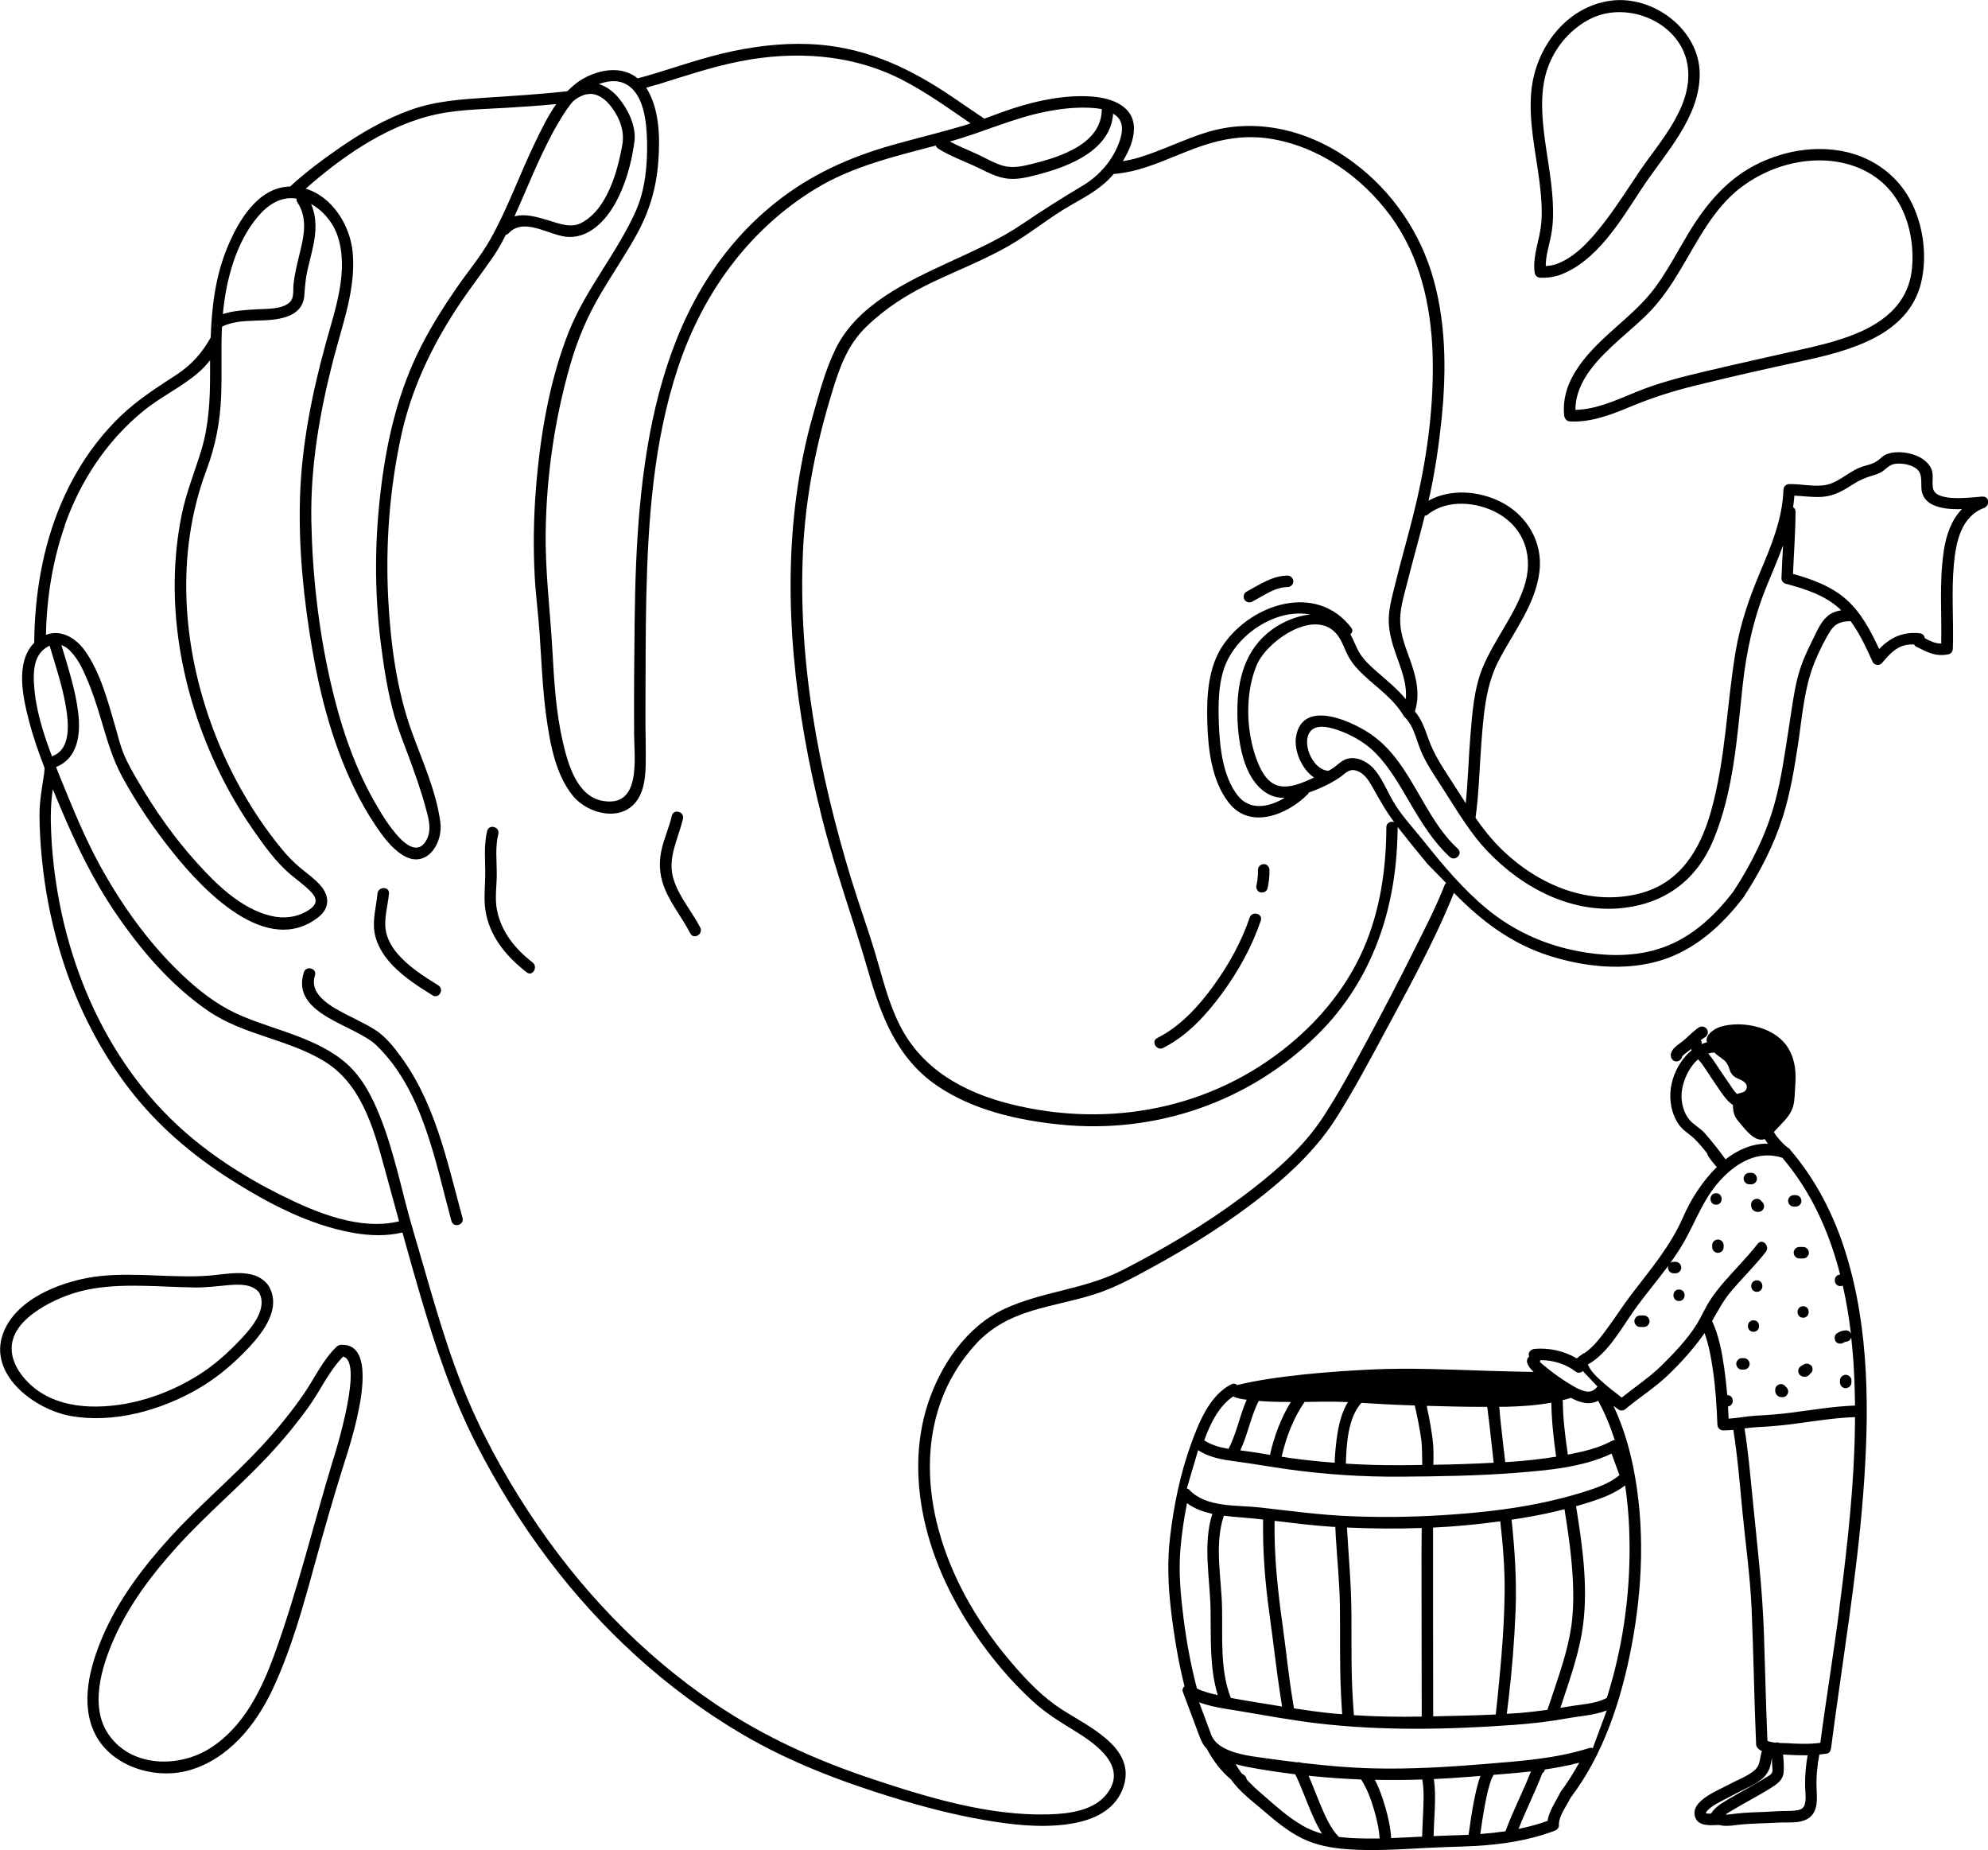 <?xml version="1.0" encoding="UTF-8"?>
<svg id="Livello_1" data-name="Livello 1" xmlns="http://www.w3.org/2000/svg" viewBox="0 0 259.68 241.62">
  <path d="M258.96,64.85c-1.4.08-6.09.8-6.46-1.07-.21-1.08.25-1.96-.46-2.97-.58-.84-1.58-1.34-2.55-1.57-.95-.22-2.05-.28-2.98.05-.52.19-.78.52-1.21.84-.74.57-1.61.61-2.46.97-1.62.69-2.87,2.09-4.7,2.29-1.46.16-2.96-.2-4.43-.17-.42,0-.74.34-.75.75-.13,3.82-1.6,7.31-3.06,10.78-1.42,3.37-2.58,6.73-3.19,10.34-1.17,6.99-1.29,14.05-3.23,20.92-1.4,4.95-4,9.3-9.27,10.67-6.59,1.7-13.15-1.06-17.91-5.61-1.37-1.31-2.51-2.75-3.56-4.26.45-3.22.51-6.51.76-9.75.29-3.68.54-7.46,2.26-10.78,1.94-3.75,4.81-7.32,5.33-11.63.47-3.86-1.65-7.41-5.08-9.12-2.89-1.44-6.56-1.72-9.42-.14.06-.28.14-.56.2-.84.7-3.25,1.18-6.56,1.52-9.87.65-6.41.59-13.08-1.38-19.27-1.93-6.05-5.86-11.31-11.11-14.89-5.29-3.61-11.92-5.15-18.13-3.26-3.05.93-5.89,2.4-8.95,3.32-.69.21-1.38.36-2.07.47.78-1.3,1.45-2.77,1.45-4.26,0-2.99-2.97-3.99-5.47-4.18-3.37-.25-6.92.46-10.12,1.48-1.33.43-2.64.92-3.95,1.41-1.43-.95-2.85-1.94-4.27-2.9-5.29-3.58-10.79-6.21-17.25-6.76-3.78-.32-7.59.06-11.29.83-3.9.81-7.61,2.17-11.42,3.28-.35.1-.71.18-1.06.28-1.74-1.41-4.12-1.33-6.34-.35-1.1.48-2.02,1.2-2.84,2.03-3.49.4-7.01.61-10.54.84-3.43.23-6.76.45-10.01,1.63-3.19,1.16-6.18,2.85-8.97,4.77-2.27,1.56-4.6,3.28-6.7,5.21-.01,0-.02,0-.03,0-4.19.1-6.74,4.52-8.15,7.92-1.58,3.81-2.05,7.77-2.19,11.8-1.07,1.93-2.45,3.54-4.47,4.86-2.57,1.68-5.1,3.28-7.33,5.43-2.21,2.13-4.11,4.58-5.65,7.23-3.14,5.37-4.8,11.49-5.37,17.66-.14,1.55-.22,3.12-.23,4.69-.02.02-.05.04-.07.07-2.45,2.58-1.38,7.19-.59,10.21.54,2.07,1.25,4.09,2.02,6.09-.02.24-.04.49-.07.73-.26,1.77-.6,3.52-.6,5.32,0,2,.13,4,.33,5.98.39,3.82,1.11,7.61,2.17,11.3,1.92,6.68,4.97,13.03,9.22,18.55,3.67,4.77,8.2,8.64,13.27,11.86,4.84,3.07,10.25,5.93,15.95,6.94,2.14.38,4.35.47,6.47-.04.75,2.73,1.52,5.45,2.32,8.17,1.95,6.65,4.14,13.24,7.3,19.42,2.7,5.28,5.83,10.34,9.4,15.07,6.91,9.17,15.47,17.06,25.39,22.88,6.15,3.61,12.78,6.13,19.59,8.23,3.92,1.21,7.9,2.25,11.94,2.95,3.52.61,7.17,1.04,10.73.59,2.59-.33,5.37-1.22,6.85-3.53.8-1.24,1.19-2.83.79-4.28-.52-1.89-2.13-3.27-3.66-4.37-1.74-1.25-3.68-2.2-5.42-3.45-2.39-1.72-4.48-4.05-6.35-6.31-3.96-4.79-7.16-10.4-8.81-16.41-1.51-5.47-1.7-11.37.22-16.77,1-2.82,2.59-5.42,4.61-7.62,2.01-2.2,4.52-3.49,7.34-4.35,2.67-.81,5.43-1.29,8.1-2.13,2.52-.79,4.83-2.03,7.14-3.29,5.39-2.92,10.63-6.19,15.41-10.05,3.5-2.83,6.76-5.99,9.16-9.82,2.1-3.34,3.98-6.82,5.85-10.3,3.32-6.19,6.83-12.46,9.45-18.99,3.5,3.6,7.46,6.64,12.5,8.24,4.57,1.44,9.8,2.01,14.45.61,4.53-1.37,8.03-4.56,10.86-8.25,2.14-3.26,3.94-6.74,5.13-10.46.99-3.12,1.52-6.34,2.01-9.56.54-3.56.8-7.39,2.18-10.74.57-1.38,1.29-2.88,2.11-4.14.64-.97,1.5-1.15,2.57-1.18,1.21,1.63,2.07,3.54,2.9,5.35.19.42.88.49,1.18.15.62-.73,1.27-1.51,2.11-1.99.66-.38,1.37-.48,2.1-.47.06.12.15.22.3.3,1.46.73,2.55,1.34,4.22.98.33-.07.54-.41.55-.72.12-3.7-.21-7.41.14-11.1.27-2.85.94-6.17,3.95-7.29.74-.28.7-1.52-.2-1.47ZM195.64,67.03c3.61,2.01,4.72,5.86,3.43,9.66-1.26,3.72-3.84,6.8-5.36,10.4-1.19,2.84-1.4,6.08-1.65,9.12-.24,2.88-.3,5.81-.6,8.69-.64-.99-1.27-2-1.93-3.01-1.11-1.71-2.23-3.4-2.92-5.33-.46-1.28-.89-2.61-1.79-3.65.78-2.47.07-4.83-.8-7.21-.5-1.37-1.01-2.76-1.11-4.23-.12-1.79.46-3.58.89-5.3.74-2.94,1.58-5.86,2.31-8.81.13-.02.27-.06.39-.16,2.52-2.04,6.45-1.67,9.13-.18ZM147.71,22.39c2.91-.66,5.6-1.99,8.39-3.02,3.18-1.18,6.34-1.79,9.73-1.27,6.38.98,12.01,4.95,15.8,10.09,3.82,5.19,5.29,11.62,5.5,17.97.21,6.55-.66,13.23-2.16,19.6-.86,3.67-1.94,7.28-2.83,10.94-.37,1.51-.8,3.05-.73,4.62.06,1.39.44,2.73.9,4.04.7,2,1.51,3.91,1.32,5.95-1.1-1.34-2.44-2.42-3.78-3.59-.83-.72-1.68-1.5-2.26-2.45-.47-.78-.76-1.64-1.19-2.44.25-.2.36-.53.1-.86-4.52-5.88-12.93-3.16-16.67,2.18-2.03,2.9-2.22,6.71-2.13,10.13.09,3.52.57,7.72,2.83,10.58,2.8,3.55,7.68,1.51,10.3-1.14.07-.07.11-.14.14-.22,1.43-.5,2.89-1.18,4.06-1.99.72-.5,1.15-1.14,2.08-.88,1.11.32,1.66,1.28,2.2,2.22.9,1.59,1.71,3.07,2.8,4.51-.44-.15-1.02.08-1.02.68-.02,5.42-.8,10.88-2.99,15.88-2.13,4.86-5.49,9.03-9.56,12.41-10.25,8.53-23.74,11.08-36.59,7.85-6.04-1.52-11.47-4.5-14.39-10.23-1.49-2.92-2.25-6.14-3.18-9.27-1.01-3.39-2.23-6.72-3.26-10.1-4.17-13.77-6.91-28.16-6.23-42.6.34-7.26,1.77-14.2,3.91-21.13.96-3.11,2-5.91,4.39-8.21,2.53-2.44,5.4-4.25,8.55-5.75,3.31-1.58,6.79-2.93,9.98-4.75,2.88-1.65,5.42-3.8,8.31-5.43,2.04-1.15,3.97-2.22,5.45-3.99.75-.06,1.49-.17,2.23-.34ZM171.16,80.25c-1.76.17-3.57.94-4.95,1.93-3.57,2.57-4.6,6.58-4.58,10.81.01,3.42.63,8.75,3.96,10.67.69.4,1.45.54,2.21.54-2.03,1.22-4.55,1.74-6.16-.35-1.89-2.47-2.29-6.11-2.42-9.11-.11-2.79-.13-6.12,1.19-8.66,1.29-2.48,3.64-4.45,6.26-5.4,1.49-.54,3.05-.7,4.5-.43ZM136.67,14.57c1.68-.33,3.4-.54,5.12-.51.67.01,1.41.05,2.13.19,0,4.52-5.37,6.23-9.08,7.15-1.22.3-2.48.6-3.73.27-1.15-.31-2.21-.94-3.28-1.45-1.22-.58-2.56-1.09-3.76-1.74.02,0,.03,0,.05-.01,4.23-1.17,8.24-3.06,12.56-3.9ZM85.82,11.06c3.57-1.11,7.1-2.31,10.78-3.04,7.13-1.41,14.54-.99,21.1,2.33,3.21,1.63,6.12,3.74,9.08,5.76-.35.12-.7.24-1.06.34-3.01.89-6.06,1.62-9.08,2.47-5.63,1.59-10.72,3.86-15.31,7.52-16.33,13-18.19,35.19-18.43,54.55-.06,4.97-.1,9.95-.07,14.92.02,3.18.95,9.6-4.13,8.68-3.34-.6-4.52-4.84-5.17-7.65-.91-3.92-1.15-7.95-1.37-11.96-.29-5.2-.96-10.35-.88-15.57.11-7.37,1.18-14.72,3.22-21.81.94-3.27,2.23-6.29,3.96-9.23,1.5-2.55,3.17-4.99,4.61-7.57,1.76-3.15,2.67-6.22,2.93-9.82.22-3.06.14-6.69-1.51-9.4-.03-.05-.06-.09-.09-.13.48-.14.97-.27,1.45-.41ZM74.87,13.21s0,0,.01,0c.83-.69,1.88-1.18,2.96-.83.86.28,1.55.95,2.08,1.66,1.07,1.45,1.69,3.15,1.36,4.93-.48,2.58-1.16,5.22-2.58,7.46-.7,1.11-1.64,2.12-2.82,2.71-1.02.51-2.12.28-3.17-.03-1.8-.52-3.77-1.33-5.51-.85.02-.04.03-.07.05-.11,1.95-4.3,3.62-8.8,6.11-12.82.45-.73.94-1.46,1.5-2.11ZM55.79,15.23c3.39-.95,7.02-.94,10.51-1.16,2.12-.13,4.25-.27,6.36-.48-1.11,1.58-1.98,3.38-2.78,5.05-2.02,4.18-3.58,8.63-5.87,12.68-1.26,2.22-2.94,4.2-4.39,6.31-1.67,2.43-3.25,4.92-4.59,7.55-2.9,5.67-4.37,11.71-5.19,18-.91,6.99-.98,14.07-.07,21.07.41,3.17.92,6.41,1.81,9.48.51,1.74,1.2,3.44,1.83,5.14.77,2.11,1.54,4.22,2.13,6.39.41,1.51.97,3.17.08,4.6-2.04,3.27-6.04-3.97-6.85-5.42-2.71-4.83-4.42-10.19-5.64-15.57-1.53-6.77-2.32-13.81-2.46-20.75-.14-7.2,1.09-14.28,2.89-21.23,1.17-4.54,2.97-9.24,2.5-14-.35-3.5-2.67-7.21-6.13-8.25,4.6-4.05,9.93-7.77,15.85-9.42ZM33.71,28.26c1.26-1.5,3-2.67,5.03-2.32-.02.15,0,.31.1.47,1.44,2.2.82,4.62.23,7-.3,1.22-.59,2.44-.73,3.7-.08.75.12,1.77-.48,2.35-1.02.98-3.11.86-4.41.94-1.45.09-2.95.16-4.34.62.42-4.46,1.68-9.31,4.59-12.75ZM8.45,68.63c2.03-5.8,5.5-11.07,10.29-14.97,2.27-1.85,4.97-3.1,7.18-5.01.57-.49,1.07-1.03,1.52-1.61,0,.63,0,1.27,0,1.9,0,3.34-.17,6.66-1.15,9.88-.86,2.83-1.97,5.5-2.56,8.42-2.29,11.28-.12,23.21,4.87,33.49,1.28,2.64,2.76,5.18,4.43,7.59,1.48,2.13,3.05,4.34,5.06,6,.84.7,1.75,1.34,2.51,2.13,1,1.05.78,1.78-.48,2.53-1.45.86-3.12,1.02-4.74.63-3.91-.94-7.14-4.13-9.74-7.02-2.85-3.16-5.32-6.67-7.48-10.34-.72-1.22-1.46-2.48-2-3.79-.48-1.18-.78-2.44-1.13-3.66-.96-3.29-1.9-6.9-3.89-9.75-1.3-1.85-3.26-2.87-5.14-2.14.1-4.85.87-9.69,2.47-14.27ZM4.43,89.24c-.07-1.45,0-3.22,1.13-4.29.29-.28.6-.48.92-.62.79,2.66,1.69,5.3,2.14,8.04.33,2.01.69,5.39-1.68,6.34-.06.02-.1.06-.14.09-1.18-3.09-2.2-6.32-2.36-9.57ZM36.88,156.17c-4.91-2.43-9.68-5.48-13.7-9.22-10.44-9.7-15.81-23.99-16.49-38.04-.09-1.92-.09-3.78.19-5.69,0-.04.01-.08.02-.13.33.8.66,1.59,1,2.38,2.02,4.79,4.23,9.39,7.16,13.71,3.31,4.87,7.29,9.54,12.19,12.88,4.61,3.14,10.42,3.66,15.14,6.56,4.73,2.9,6.37,8.56,7.75,13.61.66,2.43,1.32,4.85,1.99,7.27-5.09,1.24-10.79-1.12-15.26-3.34ZM188.7,115.6c-1.16,2.95-2.64,5.8-4.06,8.64-2,4-4.07,7.98-6.2,11.91-1.78,3.29-3.57,6.61-5.62,9.75-2.7,4.12-6.63,7.46-10.54,10.38-4.91,3.67-10.22,6.8-15.67,9.6-4.89,2.51-10.46,2.76-15.41,5.06-4.97,2.3-8.4,7.41-10.04,12.51-1.64,5.1-1.52,10.63-.26,15.8,1.42,5.86,4.3,11.35,7.91,16.16,1.83,2.44,3.86,4.72,6.11,6.78,1.64,1.5,3.43,2.62,5.32,3.77,2.85,1.74,7.21,4.72,4.29,8.38-1.7,2.13-4.89,2.53-7.42,2.61-7.8.25-15.79-2.16-23.12-4.6-7.3-2.43-14.11-5.49-20.52-9.8-9.74-6.55-17.94-15.21-24.36-25.01-3.45-5.26-6.49-10.84-8.79-16.7-2.57-6.53-4.33-13.34-6.33-20.06-1.49-5.01-2.43-10.21-4.39-15.07-.88-2.18-1.95-4.35-3.58-6.08-1.79-1.9-4.16-3.11-6.55-4.07-2.57-1.03-5.25-1.77-7.8-2.84-2.64-1.1-4.91-2.72-7.04-4.64-4.66-4.19-8.43-9.37-11.46-14.84-2.06-3.72-3.67-7.68-5.27-11.62-.19-.48-.39-.96-.58-1.45,0,0,0,0,.01,0,2.88-1.16,3.21-4.32,2.89-7.05-.36-3.04-1.33-5.95-2.2-8.87.28.09.55.24.82.46,1.21,1.01,1.95,2.62,2.55,4.04.74,1.74,1.31,3.55,1.85,5.36.77,2.58,1.46,5.02,2.75,7.39,1.91,3.49,4.16,6.81,6.66,9.91,3.87,4.81,12.13,13.62,18.89,8.41,1.57-1.21,1.54-2.81.28-4.23-.72-.81-1.61-1.45-2.45-2.13-1.02-.83-1.86-1.71-2.69-2.73-3.73-4.58-6.69-9.83-8.78-15.35-4.1-10.82-5.03-23.07-.92-34.03,1.16-3.09,1.76-6.21,1.9-9.51.13-3.06-.04-6.13.12-9.19,0,0,.01,0,.02,0,2.65-1.29,5.87-.32,8.6-1.35,1.23-.46,2.04-1.37,2.13-2.71.08-1.12.16-2.2.41-3.3.23-1.04.52-2.07.74-3.11.41-1.9.5-3.79-.27-5.54,1.64.91,2.94,2.52,3.5,4.27,1.45,4.51-.37,9.55-1.57,13.91-1.8,6.53-3.15,13.25-3.37,20.04-.22,6.66.48,13.47,1.61,20.03,1.07,6.18,2.72,12.38,5.47,18.04.8,1.66,1.71,3.28,2.74,4.81.98,1.46,2.12,3.04,3.65,3.97,3.01,1.83,5.23-1.51,4.86-4.31-.53-4.03-2.32-7.94-3.7-11.74-2.01-5.54-2.8-11.59-3.11-17.45-.37-7.12.18-14.36,1.7-21.33,1.3-5.97,3.87-11.43,7.19-16.52,1.54-2.37,3.28-4.59,4.88-6.92.6-.88,1.11-1.81,1.59-2.77.13-.03.26-.08.37-.21,1.93-2.09,5.15.16,7.42.45,2.89.36,5.16-1.96,6.47-4.29,1.38-2.45,2.17-5.36,2.54-8.13.26-2-.84-4.25-2.1-5.74-.67-.8-1.55-1.47-2.55-1.77,1.08-.39,2.27-.57,3.32-.1,2.63,1.17,2.93,5.22,2.98,7.67.06,2.96-.24,6.23-1.45,8.96-2.46,5.55-6.54,10.19-8.79,15.86-2.59,6.55-3.78,13.9-4.31,20.89-.27,3.63-.32,7.28-.13,10.91.13,2.52.47,5.01.64,7.52.26,3.67.38,7.34.89,10.98.49,3.48,1.19,7.46,3.47,10.27,1.95,2.39,6.41,3.5,8.41.54.98-1.45,1.08-3.37,1.1-5.06.02-2.05-.05-4.11-.04-6.17.03-5.08,0-10.16.11-15.23.23-10.07.94-20.32,4.12-29.94,3.2-9.68,9.21-18.06,17.98-23.42,4.8-2.93,10.32-4.23,15.72-5.65.05.15.13.29.3.39,1.62,1.03,3.57,1.7,5.3,2.54,1.21.59,2.42,1.24,3.78,1.39,1.37.15,2.74-.21,4.06-.56,4.1-1.07,9.41-3.2,9.72-7.93.11.07.23.14.33.22,1.07.82.93,2.15.54,3.3-.86,2.52-2.63,4.57-4.9,5.92-2.67,1.59-5.24,3.22-7.82,4.97-2.98,2.02-6.23,3.44-9.49,4.95-5.51,2.55-12.07,5.57-14.9,11.34-1.34,2.72-2.14,5.78-2.97,8.68-.99,3.47-1.69,7.01-2.17,10.58-.92,6.92-.95,13.94-.33,20.89.63,7.13,1.93,14.19,3.68,21.13,1.7,6.75,4.09,13.26,6.01,19.93,1.68,5.85,3.76,11.44,8.99,15.02,4.68,3.21,10.58,4.54,16.15,5.1,12.48,1.26,24.81-2.99,33.71-11.87,7.07-7.06,10.14-16.37,10.32-26.18,0-.25.02-.5.02-.75,0-.03-.01-.04-.01-.07,1.28,1.61,2.57,3.23,3.89,4.81l2.45,2.51c-.09.08-.17.17-.23.31ZM238.7,80.49c-.89.76-1.36,1.94-1.87,2.96-.9,1.79-1.67,3.49-2.12,5.45-.45,1.95-.7,3.93-1.01,5.9-.53,3.37-.97,6.75-1.87,10.04-1.14,4.16-3.05,8-5.42,11.6-2.38,3.11-5.35,5.91-9.09,7.26-3.74,1.36-7.8,1.22-11.65.43-4.23-.87-8.14-2.7-11.47-5.45-3.1-2.56-5.69-5.66-8.19-8.79-1.25-1.57-2.7-3.11-3.77-4.8-.92-1.45-1.5-3.08-2.57-4.44-.84-1.07-2.41-1.98-3.8-1.52-.66.22-1.16.79-1.73,1.17-.19.13-.39.25-.59.36-1.95-.04-3.42-3.26-2.57-4.87.8-1.51,3.13-.71,4.33-.24,1.63.64,3.18,1.58,4.4,2.83,1.86,1.9,3.16,4.26,4.5,6.53,1.47,2.51,3.01,5.01,5.16,7,.71.65,1.77-.41,1.06-1.06-4.51-4.16-5.96-10.87-10.88-14.62-2.41-1.84-9.36-5.19-10.25-.06-.31,1.79.69,4.25,2.35,5.38-.04.02-.08.03-.12.05-1.29.58-2.9,1.34-4.36,1.06-1.7-.32-2.58-2.22-3.1-3.68-1.31-3.67-1.43-8.45.07-12.08,1.37-3.34,8.23-7.98,10.87-3.51.45.76.72,1.6,1.14,2.37.5.91,1.2,1.68,1.96,2.39,1.84,1.74,3.92,3.1,5.24,5.34.03.04.06.07.09.11.01.01.02.03.03.04,1.17,1.12,1.49,2.82,2.07,4.27.68,1.69,1.73,3.22,2.72,4.74,1.03,1.59,2,3.2,3.06,4.75.04.07.08.14.14.2.86,1.25,1.78,2.46,2.85,3.58,4.6,4.82,11.06,8.21,17.87,7.38,5.49-.67,9.5-3.75,11.62-8.84,2.64-6.33,3.09-13.36,3.82-20.09.5-4.64,1.46-9.02,3.25-13.33.7-1.69,1.42-3.37,2.04-5.08-.07,1.43-.16,2.86-.21,4.29-.01.33.24.64.55.72,2.52.68,5.15,1.5,7.1,3.32.05.05.1.1.15.15-.65.11-1.27.33-1.79.77ZM253.9,72.01c-.6,3.99-.25,8.02-.33,12.03-.78.02-1.42-.31-2.13-.68-.06-.32-.28-.62-.69-.66-2.27-.23-3.84.6-5.29,2.05-1.08-2.31-2.3-4.66-4.2-6.38-1.98-1.79-4.51-2.71-7.05-3.42.11-2.71.32-5.42.33-8.13,0-.28-.13-.47-.32-.59.08-.49.13-.99.17-1.5,1.25.05,2.5.26,3.74.15,1.5-.13,2.68-.83,3.92-1.63.83-.53,1.57-.86,2.51-1.13.56-.16,1.07-.34,1.53-.71.61-.5.94-.82,1.75-.86.6-.03,1.23.06,1.79.28,1.52.59,1.3,1.55,1.35,2.9.03,1,.59,1.78,1.5,2.2,1.11.52,2.46.6,3.79.56-1.37,1.42-2.06,3.39-2.38,5.51Z"/>
  <path d="M233.81,150.1s-.01-.01-.02-.02c-.02-.02-.04-.05-.06-.07-.05-.05-.1-.08-.15-.11,0,0,0,0,0,0,0,0,0,0,0,0-.04-.02-.08-.05-.12-.08-.02-.01-.03-.02-.05-.03-.02-.02-.05-.04-.07-.05,0,0,.01,0,.02.01-.14-.12-.28-.24-.41-.37-.14-.14-.28-.28-.41-.43-.15-.16-.28-.36-.43-.51.03.03.05.05.06.06-.02-.02-.06-.06-.08-.09-.03-.04-.05-.07-.08-.11-.07-.09-.13-.19-.2-.29-.03-.05-.06-.11-.1-.17.35-.36.68-.75.99-1.06.67-.68,1.29-1.41,1.54-2.35.21-.78.19-1.68.25-2.48.13-1.75.07-3.31-.8-4.89-.94-1.69-2.8-2.71-4.79-3.1-1.39-.27-2.84-.24-4.06.1-.7.19-1.79.84-1.91,1.64-.02.14,0,.28.04.42-.24.06-.47.14-.7.24.04-.2,0-.38-.1-.51.03-.03.06-.06.09-.08.03-.02.05-.04.08-.06.03-.02.06-.04.09-.06.03-.02.07-.05.1-.07.02,0,.04-.02.06-.03,0,0-.01,0-.02,0,0,0,.02-.01.02-.02.02-.02.05-.03.07-.05.03-.02.04-.02.06-.02.03-.02.06-.03.08-.05.16-.16.3-.37.29-.6-.03-.43-.32-.71-.75-.75-.37-.03-.76.37-1.03.58-.49.39-.92.85-1.4,1.25,0,0-.02.02-.03.02,0,0-.02.01-.02.02,0,0,0,0,0,0,0,0-.02.01-.02.02,0,0,0,0,.01-.01-.07.05-.15.11-.22.16-.22.16-.43.32-.64.49-.37.31-.78.76-.75,1.28.02.39.33.77.75.75.35-.02.69-.28.73-.64,0,0,.01-.02.02-.03,0,0,0,0,0,0,.12-.14.26-.26.41-.37.02-.01.01-.01.02-.02.03-.02.06-.04.09-.07.08-.06.17-.12.25-.19.13-.1.26-.19.38-.3.02.06.05.12.08.17-.83.68-1.53,1.6-2.01,2.6-.71,1.51-.97,3.13-.64,4.77.17.84.51,1.68,1.01,2.38.56.76,1.34,1.16,2,1.8.59.58,1.15,1.24,1.67,1.93.02.08.03.16.08.24.31.53.75,1.05,1.18,1.53-1.91,1.85-3.42,4.27-4.38,6.47-1.68,3.88-4.32,6.92-6.85,10.25-1.04,1.37-1.96,2.82-2.98,4.2-.85,1.16-1.84,2.54-3.08,3.37-.04.02-.09.02-.13.04-.11.06-.21.14-.31.22-.03.02-.05.03-.08.05,0,0,0,0,0,0-.05.04-.11.07-.16.11-.03.03-.05.06-.08.1-.1.04-.18.11-.26.18-1.62-.99-3.62-1.41-5.5-1.25-.43.04-.93.46-.72.95,0,.02.02.03.02.05-.23.17-.35.52-.27.79.15.49.47.88.85,1.22-.22,0-.44,0-.66-.01-1.74-.03-3.49-.08-5.23-.13-5.14-.16-10.31-.42-15.45-.17-5.04.25-12.37.79-17.4,2.03-.24-.24-.53-.23-.76-.08-.03.01-.05,0-.08.02-2.79,1.47-4.18,5.02-5.19,7.8-1.4,3.88-2.24,7.98-2.72,12.08-.38,3.24-.26,6.34.12,9.57.39,3.34.94,6.67,1.76,9.93-.2.19-.32.46-.22.73.71,1.9,1.42,3.79,2.13,5.69.28.75.52,1.27,1.01,1.77.82,1.53,1.85,2.91,3.15,3.99,1.17,1.67,2.92,2.93,4.45,4.25,1.49,1.28,3.04,2.55,4.81,3.43,1.87.93,3.9,1.29,5.98,1.44,3.45.25,6.96,0,10.44-.18.01,0,.02,0,.03,0,1.05-.05,2.09-.1,3.13-.13.95-.02,1.89-.06,2.84-.11.05,0,.09,0,.14,0,3.57-.21,7.08-.71,10.47-2,.3-.11.57-.38.55-.72-.06-1.18,1.02-2.53,1.51-3.57,4.33-5.67,6.65-12.85,7.97-19.78,1.47-7.69,1.78-15.76.22-23.46-.56-2.74-1.39-5.44-2.58-7.97.18.14.37.27.54.41.34.27.72.29,1.06,0,1.81-1.51,3.83-2.78,5.54-4.42,1.63-1.56,3.25-3.35,4.56-5.19.07-.1.13-.2.2-.3.58,1.58.87,3.29,1.11,4.94.34,2.33.48,4.68.57,7.03.02.41.33.74.75.75.45,0,.89-.03,1.33-.07.55,3.43.84,6.91,1.16,10.36.41,4.33,1.04,8.66,1.23,13.01.26,5.9.33,11.8.59,17.7,0,.17.07.3.15.41,0,0,0,0,0,0,.04.06.08.11.14.15.03.03.05.06.08.09.12.09.25.16.38.23-.14.45-.2.92-.31,1.4-.12.55-.41.95-.86,1.28-.93.7-2.09,1.12-3.11,1.67-.93.5-1.91.91-2.8,1.49-.88.57-1.99,1.47-1.67,2.67.37,1.4,2.07,1.16,3.18,1.14.72.2,1.57.1,2.29,0,1.79-.22,3.62-.2,5.43-.31,1.33-.08,3.01.2,4.12-.7,1.08-.88.94-2.5.88-3.74-.07-1.47.08-3,.36-4.45.32-.03.65-.07.98-.12.35-.06.51-.42.55-.72,1.44-11.17,3.37-22.25,4.22-33.49.78-10.34.81-21.17-2.3-31.17-1.54-4.95-3.91-9.59-7.3-13.53ZM224.31,137.79c.78.61,1.27.77,1.55,1.72.3.98.7,1.17,1.58,1.55.46.2.92.65.67,1.19-.22.48-.8.45-1.21.63-.35-.33-.65-.79-.88-1.15-.48-.72-.99-1.42-1.46-2.14-.45-.68-.89-1.37-1.42-2,.26-.08.52-.13.79-.13.14.12.27.24.38.33ZM222.69,148c-.59-.68-1.43-1.07-2.01-1.76-.63-.75-.95-1.77-1.02-2.73-.13-1.7.75-3.95,2.15-5.17.09.1.18.21.27.31.05.06.1.12.15.17.02.02.03.03.03.04.01.02.03.04.05.07.33.46.64.94.95,1.41.52.8,1.07,1.59,1.61,2.37.43.62.88,1.19,1.49,1.6,0,.13.01.25.02.36.06.94.34,1.37.92,2.04.7.82,1.95,2.52,3.21,2.05.12.18.24.34.35.5.03.03.05.07.08.1-2.03-.04-3.91.78-5.54,2.05-.85-1.18-1.76-2.32-2.71-3.41ZM201.24,177.63c1.67,0,3.31.51,4.64,1.54.26.2.64.1.88-.11l1.91,2.03s-.01,0-.02.01c-.45.55-.96.76-1.65.58-.8-.2-1.53-.67-2.23-1.1-.8-.5-1.58-1.04-2.32-1.63-.28-.22-.56-.44-.84-.67-.15-.12-.34-.27-.48-.43.04-.07.08-.14.11-.22ZM168.37,183.1c.08,0,.16,0,.24,0-1.3,2.11-2.17,4.46-2.72,6.9-1.16-.19-2.32-.39-3.49-.53-.13-.02-.26-.03-.39-.05.98-2.08,1.38-4.45,2.41-6.46,1.31.11,2.63.13,3.94.13ZM170.42,183.09c1.8-.03,3.6-.07,5.4.01.08,0,.17.01.25.01-1.18,1.93-1.47,4.44-1.66,6.62-.04.43-.05.87-.07,1.3-2-.15-3.99-.35-5.98-.64-.32-.05-.64-.1-.95-.15.59-2.55,1.52-5,3.01-7.17ZM177.84,183.21c1.85.11,3.69.23,5.54.29.47.01.94.03,1.42.05.03.24.12.49.17.73.12.56.23,1.13.34,1.69.17.96.38,1.95.42,2.92.03.81.04,1.62.05,2.43-.91.01-1.82.02-2.74.03-2.41.02-4.83-.05-7.24-.2.08-2.67.29-5.98,2.03-7.94ZM187.13,187.95c-.17-1.29-.39-2.58-.67-3.85-.03-.14-.06-.31-.09-.5,2.62.08,5.26.14,7.88.13,0,.05.06.21.06.29.03.43.11.87.16,1.3.14,1.21.27,2.42.41,3.63.08.69.16,1.39.23,2.08-2.62.14-5.25.23-7.88.27.03-1.12.05-2.25-.1-3.35ZM196.44,189.45c-.16-1.44-.32-2.87-.48-4.31-.05-.42-.05-.95-.13-1.42.32,0,.64,0,.96,0,1.95-.05,3.93-.18,5.85-.54.04,2.36.29,4.71.63,7.06-2.01.33-4.05.54-6.08.68-.19.01-.38.02-.57.03-.06-.5-.12-1-.17-1.5ZM161.09,182.37c.52.28,1.22.36,1.76.43-.92,2.07-1.33,4.42-2.35,6.35-.01.03-.01.05-.02.07-1.12-.19-2.22-.49-3.18-1.11.81-2.25,1.96-4.54,3.79-5.74ZM156.51,189.39c1.43.95,3.15,1.24,4.82,1.46,2.22.29,4.42.68,6.64,1,4.99.71,10.04,1.04,15.08,1,5.02-.04,10.07-.11,15.07-.51,4.05-.32,8.64-.71,12.39-2.5.34.94.69,1.88,1.03,2.82-1.34,1.1-2.98,1.65-4.62,2.17-1.97.62-3.97,1.12-6,1.53-4.12.83-8.32,1.26-12.52,1.52-4.03.25-8.07.3-12.1.13-3.95-.16-7.82-.7-11.74-1.14-2.94-.33-7,.05-9.21-2.3-.1-.11-.21-.16-.32-.19l1.47-4.98ZM205.02,201.57c.38,3.18.65,6.42.37,9.62-.29,3.3-1.38,6.5-2.42,9.62-.27.82-.56,1.65-.84,2.49-1.24.17-2.48.32-3.73.42-.52.04-1.05.07-1.58.1.08-.62.15-1.24.23-1.85.46-3.85.76-7.73.92-11.6.16-3.99-.11-7.95-.52-11.9.98-.15,1.96-.31,2.93-.49,1.34-.25,2.67-.54,3.98-.88.24,1.49.47,2.98.65,4.46ZM160.77,221.73c-1.43-3.65-1.06-7.94-1.14-11.77-.08-3.93-1.03-8.19.23-12.01.8.1,1.61.17,2.37.23.92.07,1.84.16,2.76.27-.02,1.01,0,2.01.02,2.99.09,3.36.43,6.71.9,10.04.47,3.31.82,6.63,1.33,9.93.07.48.15.96.23,1.46-1.24-.21-2.49-.41-3.74-.61-.99-.16-1.98-.33-2.96-.52ZM168.89,222.28c-.55-3.22-.86-6.48-1.31-9.72-.65-4.6-1.17-9.28-1.09-13.94,2.48.29,4.95.61,7.44.77.16.01.33.01.49.02.02.45.05.9.07,1.35.18,2.94.48,5.87.53,8.81.06,3.83-.05,7.66.14,11.49.04.89.09,1.84.16,2.81-.45-.04-.91-.06-1.36-.11-1.65-.16-3.29-.4-4.93-.65-.05-.28-.1-.57-.15-.84ZM176.72,222.09c-.24-3.71-.17-7.43-.19-11.15-.01-3.82-.36-7.63-.59-11.45,3.24.15,6.51.18,9.77.06-.02,1.08-.03,2.15-.03,3.22,0,7.14.01,14.27.03,21.41-2.96.06-5.91.01-8.86-.18-.05-.66-.09-1.3-.13-1.92ZM187.19,200.53c0-.34,0-.68,0-1.03,2.94-.14,5.87-.42,8.78-.82.35,3.11.61,6.2.57,9.35-.05,3.82-.33,7.66-.71,11.47-.14,1.42-.27,2.91-.45,4.41-2.72.13-5.45.18-8.17.24-.01-7.88-.03-15.75-.02-23.62ZM154.59,211.23c-.38-2.98-.65-5.92-.4-8.92.17-2.01.47-4.01.86-6,.96.72,2.11,1.13,3.31,1.39-1.28,4.02-.29,8.48-.23,12.6.06,3.65-.15,7.54.94,11.08-.91-.21-1.87-.44-2.72-.86-.81-3.05-1.37-6.18-1.77-9.3ZM170.1,238.39c-1.84-1.06-3.41-2.49-5-3.87-.83-.71-1.59-1.39-2.26-2.14-.02-.21-.11-.42-.34-.56-.12-.08-.22-.17-.33-.25-.28-.37-.53-.76-.77-1.18.51.14,1.03.27,1.54.37,2.07.39,4.16.7,6.25.96.75,1.52,1.31,3.13,1.97,4.68.43,1.02.91,2.09,1.52,3.07-.89-.25-1.75-.59-2.58-1.07ZM176.46,240.04c-.53-.03-1.05-.08-1.57-.14-1.15-1.18-1.84-2.85-2.47-4.34-.51-1.21-.96-2.45-1.49-3.65,2.28.24,4.57.4,6.87.49.77,1.19,1.27,2.55,1.67,3.9.36,1.23.66,2.51.74,3.8-1.25.02-2.51.01-3.75-.06ZM185.78,232.4c.24,1.28.18,2.64.13,3.93-.04,1.18-.12,2.35-.15,3.53-1.35.07-2.69.14-4.04.19-.09-1.41-.4-2.82-.8-4.16-.34-1.16-.76-2.36-1.33-3.45,2.07.04,4.13.03,6.19-.04ZM192.53,235.2c-.28,1.47-.49,2.94-.7,4.42-.73.04-1.46.06-2.2.08-.79.02-1.58.05-2.37.09.03-1.2.11-2.39.16-3.59.05-1.28.07-2.59-.13-3.86,1.54-.07,3.07-.16,4.6-.29.5-.04.99-.08,1.49-.12-.06.17-.12.34-.17.5-.29.9-.49,1.84-.67,2.77ZM193.94,235.82c.17-.91.37-1.83.63-2.72.05-.18.11-.35.17-.53.03-.08.06-.16.09-.24.05-.14.04-.1.08-.18.06-.12.12-.24.19-.36,1.63-.13,3.26-.26,4.88-.45-1.03,2.64-2.36,5.16-3.33,7.82-1.09.16-2.19.28-3.29.36.18-1.24.36-2.48.59-3.71ZM203.84,234.03c-.54,1.13-1.51,2.46-1.69,3.78-1.25.44-2.51.78-3.79,1.04.96-2.45,2.16-4.81,3.11-7.27.16-.1.29-.26.33-.49,1.51-.22,3.01-.5,4.49-.89-.74,1.32-1.53,2.61-2.45,3.82ZM208.06,228.31c-.13-.05-.28-.07-.46-.02-4.44,1.41-9.1,1.71-13.71,2.09-4.78.39-9.54.68-14.34.57-3.21-.07-6.39-.36-9.56-.73-.16-.09-.33-.1-.51-.06-1.26-.15-2.51-.31-3.77-.49-2.36-.33-6.59-.68-7.5-3.13-.53-1.41-1.05-2.82-1.58-4.23,1.06.41,2.22.65,3.36.84,0,0,0,0,0,0,.74.13,1.48.24,2.15.35,3.22.54,6.44,1.14,9.68,1.53,8.53,1.04,17.32.86,25.89.24,2.31-.17,4.61-.42,6.89-.84,1.69-.31,3.64-.41,5.28-1.05l-1.82,4.92ZM209.88,221.75s0,0-.01,0c-1.5.81-3.55.84-5.21,1.16-.28.05-.56.08-.84.13.14-.42.28-.84.42-1.25,1.03-3.11,2.11-6.25,2.54-9.52.67-5.14-.08-10.42-.91-15.56.55-.16,1.1-.32,1.65-.49,1.7-.54,3.35-1.15,4.76-2.22.39,2.57.56,5.17.58,7.72.06,6.75-.92,13.58-2.97,20.02ZM210.91,188.07c-.12,0-.24.03-.35.1-1.77.97-3.79,1.42-5.76,1.8-.34-2.29-.63-4.59-.66-6.9,0-.08-.03-.14-.04-.2.37-.09.73-.2,1.1-.31.58.31,1.19.57,1.85.66.62.09,1.2-.02,1.71-.28.89,1.64,1.6,3.36,2.17,5.14ZM222.84,236.8s0,0,0,0c.02.02.02.08,0,0ZM223.24,236.86c-.1,0-.14,0-.22-.02-.03,0-.21-.05-.14-.03-.02,0-.02,0-.04-.02,0,0,0-.06,0-.05-.05.07.07-.15.11-.19.14-.18.33-.34.51-.48.38-.3.81-.54,1.24-.77.79-.43,1.6-.81,2.39-1.24,1.02-.55,2.12-.95,3.02-1.7.5-.42.89-.95,1.09-1.58.13-.4.17-.81.25-1.21.01.23.02.45.02.68,0,.34.11.8.04,1.14-.09.39-.58.58-.89.78-.5.32-1.01.62-1.53.92-1.07.61-2.15,1.19-3.21,1.82-.88.53-1.8,1.02-2.36,1.91,0,0,0,.02-.01.03-.08,0-.17,0-.25,0ZM235.81,235.32c-.1.81-.48,1.03-1.27,1.13-.78.1-1.58.03-2.37.09-1.15.08-2.3.12-3.45.16-.77.03-1.52.1-2.28.19-.16.02-.65.1-1.06.1.2-.15.43-.29.64-.42.54-.32,1.08-.64,1.63-.95,1.21-.69,2.44-1.34,3.61-2.08.84-.53,1.65-1.04,1.73-2.12.05-.74,0-1.51-.08-2.28.12,0,.24.01.36.02.96.06,1.91.09,2.85.08-.23,1.3-.36,2.64-.33,3.95.01.71.12,1.44.03,2.15ZM240.27,210.06c-.75,5.86-1.72,11.69-2.49,17.55-1.43.19-2.84.14-4.28.05-.33-.02-.69-.02-1.06-.03-.17-.09-.37-.09-.55-.04-.16-.02-.32-.04-.48-.08-.07-.02-.13-.04-.2-.04-.12-.03-.23-.07-.34-.12-.2-4.68-.3-9.37-.46-14.06-.2-6-.93-11.94-1.51-17.91-.29-2.95-.56-5.91-1.02-8.83.51-.07,1.02-.13,1.53-.16,1.5-.08,2.99-.19,4.49-.38,2.8-.35,5.58-.84,8.41-.94-.03,8.36-.98,16.71-2.05,24.99ZM239.72,175.11c.04.05.08.1.12.15.09.09.2.16.33.19.07,0,.13.02.2.03.14,0,.26-.03.38-.1.05-.03.09-.05.14-.08.1-.03.19-.07.29-.08-.01,0-.03,0-.04,0,.09,0,.17-.01.24-.05.09-.03.17-.08.24-.16.07-.07.12-.15.16-.24.02-.04.02-.08.03-.13.1.92.19,1.84.26,2.76.15,2.05.21,4.11.24,6.16-2.82.1-5.6.58-8.39.94-1.5.19-2.99.3-4.49.38-1.22.06-2.42.32-3.63.39-.02-.53-.05-1.06-.08-1.59.86-.11.83-1.48-.1-1.48,0,0,0,0,0,0-.1-1.19-.23-2.39-.4-3.57-.3-2.08-.69-4.19-1.58-6.11.77-1.34,1.48-2.7,2.52-3.92,1.47-1.73,3.1-3.32,4.5-5.11.59-.75-.47-1.82-1.06-1.06-1.36,1.75-2.94,3.3-4.38,4.97-.68.79-1.34,1.62-1.9,2.5-.64.99-1.08,2.08-1.71,3.08-1.22,1.95-2.97,3.78-4.61,5.39-1.58,1.54-3.44,2.77-5.16,4.15-.83-.64-1.67-1.28-2.45-1.97-.74-.66-1.59-1.41-1.98-2.35,2.58-1.43,4.3-4.58,5.93-6.91,1.44-2.06,3.09-3.97,4.58-5.99-.03.08-.06.15-.05.24,0,.07.02.13.03.2.04.13.1.24.19.33.05.04.1.08.15.12.12.07.24.1.38.1h.24c.1,0,.2-.02.29-.06.09-.03.17-.08.24-.16.07-.07.12-.15.16-.24.05-.09.07-.19.06-.29,0-.07-.02-.13-.03-.2-.04-.13-.1-.24-.19-.33-.05-.04-.1-.08-.15-.12-.12-.07-.24-.1-.38-.1h-.24c-.1,0-.2.02-.29.06-.06.02-.11.06-.16.1.67-.93,1.31-1.88,1.88-2.89,1.53-2.74,2.49-5.55,4.66-7.92,2.13-2.33,4.95-3.95,8.1-2.94,3.78,4.42,6.14,9.7,7.56,15.26-.94.03-.94,1.5.02,1.5.12,0,.23-.02.32-.07.47,2.08.82,4.19,1.07,6.3-.04-.08-.07-.16-.13-.23-.05-.04-.1-.08-.15-.12-.12-.07-.24-.1-.38-.1-.19.01-.39.04-.58.1-.18.06-.37.14-.53.25-.09.05-.16.11-.21.19-.07.07-.11.16-.13.25-.03.1-.04.2-.01.3,0,.1.03.19.09.28Z"/>
  <path d="M222.71,135.43s-.09.06-.13.09c.15-.03.17-.08.13-.09Z"/>
  <path d="M219.87,135.88c.05-.04.1-.1-.04.03,0,0,0,0,.01,0,0,0,.02-.02.03-.02Z"/>
  <path d="M233.36,149.73s0,0,0,0c.05.04.17.1,0,0Z"/>
  <path d="M230.25,157.02c-.05-.04-.1-.08-.15-.12,0,0,0,0-.01,0-.03-.04-.04-.09-.08-.12-.07-.07-.15-.12-.24-.16-.09-.05-.19-.07-.29-.06-.07,0-.13.02-.2.03-.13.04-.24.1-.33.19-.04.05-.08.1-.12.15-.07.12-.1.24-.1.38,0,.02,0,.03,0,.05,0,0,0,.02,0,.02,0,0,0,0,0,.01,0,.07.02.14.03.21,0,.01,0,.03,0,.04.02.07.05.15.09.21,0,0,0,0,0,.01.03.04.09.12.12.15,0,0,0,0,0,0,0,0,0,0,0,0,0,0,0,0,.01.01.05.04.11.09.16.13,0,0,0,0,.01,0,0,0,0,0,0,0,0,0,0,0,0,0,.05.02.13.06.18.08.01,0,.02,0,.04.01.07.01.15.02.22.03,0,0,.02,0,.03,0,.02,0,.04,0,.06,0,.1,0,.2-.02.29-.06.09-.03.17-.08.24-.16.07-.07.12-.15.16-.24.05-.09.07-.19.06-.29,0-.07-.02-.13-.03-.2-.04-.13-.1-.24-.19-.33Z"/>
  <path d="M229.04,154.61c.09-.03.17-.08.24-.16.07-.07.12-.15.16-.24.05-.09.07-.19.06-.29,0-.07-.02-.13-.03-.2-.04-.13-.1-.24-.19-.33-.05-.04-.1-.08-.15-.12-.12-.07-.24-.1-.38-.1h-.24c-.1,0-.2.02-.29.06-.09.03-.17.08-.24.16-.07.07-.12.15-.16.24-.05.09-.07.19-.06.29,0,.07.02.13.03.2.04.13.1.24.19.33.05.04.1.08.15.12.12.07.24.1.38.1h.24c.1,0,.2-.02.29-.06Z"/>
  <path d="M234.56,157.58c.1,0,.2-.02.29-.06.09-.03.17-.08.24-.16.07-.07.12-.15.16-.24.05-.09.07-.19.06-.29,0-.07-.02-.13-.03-.2-.04-.13-.1-.24-.19-.33-.05-.04-.1-.08-.15-.12-.12-.07-.24-.1-.38-.1h-.24c-.1,0-.2.02-.29.06-.09.03-.17.08-.24.16-.07.07-.12.15-.16.24-.05.09-.07.19-.06.29,0,.07.02.13.03.2.04.13.1.24.19.33.05.04.1.08.15.12.12.07.24.1.38.1h.24Z"/>
  <path d="M235.53,164.35c.1,0,.2-.02.29-.06.09-.03.17-.08.24-.16.07-.07.12-.15.16-.24.05-.09.07-.19.06-.29,0-.07-.02-.13-.03-.2-.04-.13-.1-.24-.19-.33-.05-.04-.1-.08-.15-.12-.12-.07-.24-.1-.38-.1h-.48c-.1,0-.2.02-.29.06-.09.03-.17.08-.24.16-.07.07-.12.15-.16.24-.05.09-.07.19-.06.29,0,.07.02.13.03.2.04.13.1.24.19.33.05.04.1.08.15.12.12.07.24.1.38.1h.48Z"/>
  <path d="M228.32,177.59c-.05-.04-.1-.08-.15-.12-.12-.07-.24-.1-.38-.1h-.24c-.1,0-.2.02-.29.06-.09.03-.17.08-.24.16-.07.07-.12.15-.16.24-.05.09-.07.19-.06.29,0,.07.02.13.03.2.04.13.1.24.19.33.05.04.1.08.15.12.12.07.24.1.38.1h.24c.1,0,.2-.02.29-.06.09-.03.17-.08.24-.16.07-.07.12-.15.16-.24.05-.09.07-.19.06-.29,0-.07-.02-.13-.03-.2-.04-.13-.1-.24-.19-.33Z"/>
  <path d="M229.48,167.21c-.97,0-.97,1.5,0,1.5s.97-1.5,0-1.5Z"/>
  <path d="M235.53,172.09c.97,0,.97-1.5,0-1.5s-.97,1.5,0,1.5Z"/>
  <path d="M236.54,178.31c-.09-.09-.2-.16-.33-.19-.07,0-.13-.02-.2-.03-.14,0-.26.03-.38.1-.08.04-.16.08-.23.12-.09.05-.18.12-.26.19,0,0-.01,0-.02.01,0,0,0,0,0,0,0,0-.11.15-.12.15,0,0,0,0,0,0,0,0,0,0,0,0,0,0,0,0,0,0,0,0-.07.18-.08.18,0,0,0,0,0,0,0,0-.03.19-.03.2,0,.07,0,.14.03.2,0,.01.07.17.08.18.03.06.07.11.12.15.1.1.21.16.34.2.07.02.15.03.22.03.01,0,.03,0,.04,0,.08,0,.17-.02.25-.03.1-.02.18-.07.26-.13.08-.05.13-.12.18-.2.08-.05.15-.1.2-.18.07-.07.11-.16.13-.26.03-.1.04-.2.01-.3,0-.1-.03-.19-.09-.28-.04-.05-.08-.1-.12-.15ZM235.57,178.36s.08-.01.12-.02c.04,0,.08.01.12.02-.08,0-.16-.02-.24,0Z"/>
  <path d="M233.4,181.22c-.05-.04-.1-.08-.15-.12,0,0,0,0-.01,0-.03-.04-.04-.09-.08-.12-.07-.07-.15-.12-.24-.16-.09-.05-.19-.07-.29-.06-.07,0-.13.02-.2.03-.13.04-.24.1-.33.19-.04.05-.08.1-.12.15-.07.12-.1.24-.1.38,0,.02,0,.03,0,.05,0,0,0,.02,0,.02,0,0,0,0,0,.01,0,.07.02.14.03.21,0,.01,0,.03,0,.04.02.07.05.15.09.21,0,0,0,0,0,.01.03.04.09.12.12.15,0,0,0,0,0,0,0,0,0,0,0,0,0,0,0,0,.01.01.05.04.11.09.16.13,0,0,0,0,.01,0,0,0,0,0,0,0,0,0,0,0,0,0,.05.02.13.06.18.08.01,0,.03,0,.04.01.07.01.15.02.22.03,0,0,.02,0,.03,0,.02,0,.04,0,.06,0,.1,0,.2-.02.29-.06.09-.03.17-.08.24-.16.07-.07.12-.15.16-.24.05-.09.07-.19.06-.29,0-.07-.02-.13-.03-.2-.04-.13-.1-.24-.19-.33Z"/>
  <path d="M224.93,162.1c-.07-.07-.15-.12-.24-.16-.09-.05-.19-.07-.29-.06-.07,0-.13.02-.2.03-.13.04-.24.1-.33.19-.04.05-.08.1-.12.15-.07.12-.1.24-.1.38v.24c0,.1.02.2.06.29.03.09.08.17.16.24.07.07.15.12.24.16.09.05.19.07.29.06.07,0,.13-.02.2-.03.13-.04.24-.1.33-.19.04-.05.08-.1.12-.15.07-.12.1-.24.1-.38v-.24c0-.1-.02-.2-.06-.29-.03-.09-.08-.17-.16-.24Z"/>
  <path d="M224.16,155.83c-.97,0-.97,1.5,0,1.5s.97-1.5,0-1.5Z"/>
  <path d="M219.32,168.41c-.97,0-.97,1.5,0,1.5s.97-1.5,0-1.5Z"/>
  <path d="M215.25,172.02c-.05-.04-.1-.08-.15-.12-.12-.07-.24-.1-.38-.1h-.48c-.1,0-.2.02-.29.06-.09.03-.17.08-.24.16-.07.07-.12.15-.16.24-.05.09-.07.19-.06.29,0,.07.02.13.03.2.04.13.1.24.19.33.05.04.1.08.15.12.12.07.24.1.38.1h.48c.1,0,.2-.02.29-.06.09-.03.17-.08.24-.16.07-.07.12-.15.16-.24.05-.09.07-.19.06-.29,0-.07-.02-.13-.03-.2-.04-.13-.1-.24-.19-.33Z"/>
  <path d="M240.56,181.07c.07.07.15.12.24.16.09.05.19.07.29.06.07,0,.13-.02.2-.03.13-.04.24-.1.33-.19.04-.05.08-.1.12-.15.07-.12.1-.24.1-.38v-.24c0-.1-.02-.2-.06-.29-.03-.09-.08-.17-.16-.24-.07-.07-.15-.12-.24-.16-.09-.05-.19-.07-.29-.06-.07,0-.13.02-.2.03-.13.04-.24.1-.33.19l-.12.15c-.07.12-.1.24-.1.38v.24c0,.1.02.2.06.29.03.09.08.17.16.24Z"/>
  <path d="M25.88,181.37c2.47-1.42,4.72-3.34,6.66-5.42,1.92-2.07,4.23-5.13,2.57-7.99-.03-.05-.06-.07-.09-.11-.01-.01-.01-.03-.02-.05-1.83-2.35-5.37-1.35-7.87-1.19-4.64.31-9.29-.44-13.94.03-4.59.47-11.01,2.74-12.78,7.48-2.02,5.43,4.16,9.97,8.8,10.8,5.65,1.01,11.79-.73,16.68-3.55ZM4.89,181.58c-1.81-1.31-3.63-3.6-3.34-5.97.28-2.27,2.33-3.91,4.17-4.99,1.98-1.16,4.21-1.97,6.48-2.34,4.37-.71,8.91-.19,13.31-.14,1.49.02,2.94-.19,4.42-.31,1.36-.1,2.94-.17,3.9.94,1.25,2.28-1.21,4.93-2.69,6.46-1.53,1.59-3.23,3.09-5.09,4.27-4.18,2.67-9.36,4.36-14.35,4.18-2.4-.09-4.84-.69-6.81-2.11Z"/>
  <path d="M44.52,175.63c-.05,0-.09.02-.13.03-.05,0-.11.02-.16.04-.02.01-.04.03-.06.04-.06.03-.12.06-.17.11-1.84,1.73-2.92,4.18-4.34,6.23-1.67,2.41-3.53,4.69-5.53,6.84-3.78,4.06-8.05,7.64-11.8,11.74-3.56,3.9-6.83,8.18-8.92,13.06-1.66,3.88-3.01,8.81-.95,12.81,2.18,4.24,7.86,5.91,12.24,4.67,5.11-1.45,8.7-5.89,10.88-10.52,2.44-5.19,4.01-10.85,5.52-16.37,1.18-4.3,2.4-8.58,3.74-12.84.78-2.49,5.45-16.11-.3-15.84ZM43.58,190.41c-2.6,8.51-4.68,17.21-7.71,25.58-1.71,4.72-4.05,9.54-8.42,12.32-4.09,2.6-10.33,2.54-13.3-1.84-2.46-3.63-.87-8.81.74-12.45,2.01-4.52,5.04-8.51,8.35-12.15,3.69-4.06,7.89-7.59,11.65-11.57,1.95-2.07,3.77-4.26,5.43-6.57,1.51-2.1,2.67-4.71,4.5-6.56,2.64.61-.78,11.75-1.23,13.25Z"/>
  <path d="M216.2,37.54c-1.44,1.96-3.25,3.53-5.06,5.14-3.35,2.98-7.33,6.69-6.82,11.61,0,.09.04.16.07.23,0,0,0,.02,0,.02.02.04.04.08.06.11.11.21.31.37.61.39,2.77.14,5.35-.86,7.87-1.91,2.77-1.16,5.57-2.05,8.49-2.77,4.64-1.15,9.31-2.2,13.98-3.21,6.12-1.33,13.94-3.32,15.57-10.35.87-3.76.14-8.26-1.94-11.52-1.9-2.97-5.01-4.93-8.46-5.56-3.63-.66-7.38-.02-10.7,1.54-4.18,1.96-7.04,5.4-9.37,9.29-1.41,2.35-2.68,4.79-4.3,7ZM227.52,24.4c2.83-2.12,6.34-3.39,9.88-3.45,3.32-.06,6.67.99,9.02,3.41,2.66,2.73,3.67,6.88,3.34,10.61-.62,7.02-7.83,9.17-13.66,10.49-4.57,1.04-9.13,2.04-13.69,3.12-2.95.7-5.88,1.46-8.69,2.61-2.56,1.05-5.14,2.27-7.93,2.34,0-3.85,3.1-6.81,5.81-9.25,1.36-1.23,2.79-2.39,4.04-3.72,1.51-1.6,2.73-3.44,3.85-5.32,2.31-3.85,4.34-8.08,8.02-10.84Z"/>
  <path d="M201.31,29.25c-.19,2.13-1.12,4.1-.86,6.27.05.42.3.73.75.75.82.04,1.58-.07,2.36-.29,5.04-1.75,8.21-7.3,10.99-11.5,2.96-4.47,7.51-9.14,7.47-14.86-.04-5.77-6.08-10.27-11.61-9.53-5.88.78-9.89,6.25-10.39,11.89-.35,3.88.55,7.75,1.05,11.58.24,1.88.42,3.8.25,5.69ZM202.48,8.08c1.05-2.39,2.94-4.46,5.28-5.63,4.94-2.47,12.05.57,12.72,6.39.59,5.15-3.66,9.62-6.33,13.55-1.55,2.29-3.02,4.64-4.72,6.82-1.66,2.11-3.65,4.43-6.27,5.33-.43.12-.84.18-1.25.21,0-1.39.45-2.68.71-4.07.28-1.49.29-3.02.2-4.54-.18-2.97-.79-5.89-1.14-8.84-.36-3.07-.48-6.33.8-9.22Z"/>
  <path d="M163.59,78.56c.78-.41,1.52-.88,2.31-1.27.7-.35,1.52-.61,2.29-.62.39,0,.77-.34.75-.75-.02-.4-.33-.75-.75-.75-2.01.02-3.66,1.19-5.37,2.1-.36.19-.47.69-.27,1.03.21.36.67.46,1.03.27Z"/>
  <path d="M229.05,172.43c-.97,0-.97,1.5,0,1.5s.97-1.5,0-1.5Z"/>
  <path d="M164.65,116.54c.38.09.83-.11.92-.52.18-.79.27-1.61.25-2.42,0-.39-.34-.77-.75-.75-.4.02-.76.33-.75.75.01.44-.01.88-.07,1.32-.04.23-.07.47-.13.7-.09.38.12.83.52.92Z"/>
  <path d="M151.93,136.86c3.17-1.59,5.66-4.34,7.73-7.16,2.11-2.88,3.88-6.08,5.03-9.47.31-.92-1.14-1.31-1.45-.4-1.08,3.19-2.76,6.19-4.73,8.91-1.95,2.7-4.34,5.31-7.34,6.82-.86.43-.1,1.73.76,1.3Z"/>
  <path d="M87.98,114.84c-.85-2.8.61-5.24,1.23-7.91.22-.94-1.23-1.34-1.45-.4-.34,1.47-.96,2.84-1.31,4.3-.33,1.39-.35,2.81.03,4.19.7,2.54,2.51,4.57,3.69,6.88.44.86,1.73.1,1.3-.76-1.09-2.13-2.78-4-3.48-6.31Z"/>
  <path d="M64.91,118.82c-.29-1.54-.03-3.04-.02-4.58.01-1.77-.23-3.58.2-5.32.23-.94-1.22-1.34-1.45-.4-.48,1.93-.23,3.91-.26,5.87-.03,1.72-.24,3.35.13,5.06.68,3.16,2.8,5.61,5.3,7.54.76.59,1.51-.71.76-1.3-2.27-1.74-4.11-4.01-4.66-6.88Z"/>
  <path d="M50.52,125.19c1.59,2.03,3.82,3.45,5.98,4.8.82.51,1.58-.78.76-1.3-1.96-1.22-3.98-2.49-5.46-4.29-.7-.85-1.26-1.87-1.42-2.97-.23-1.57.29-3.17.43-4.73.09-.96-1.41-.95-1.5,0-.16,1.67-.65,3.32-.4,5.01.2,1.29.81,2.45,1.6,3.47Z"/>
  <path d="M51.81,137.25c-.87-1.1-1.76-2.11-2.96-2.85-1.07-.66-2.22-1.19-3.34-1.77-1.92-1-5.22-2.57-4.37-5.25.29-.92-1.15-1.32-1.45-.4-1.76,5.52,6.65,6.82,9.47,9.53,6.09,5.87,7.68,15.16,9.81,22.96.25.93,1.7.54,1.45-.4-2.06-7.53-3.66-15.56-8.63-21.82Z"/>
</svg>